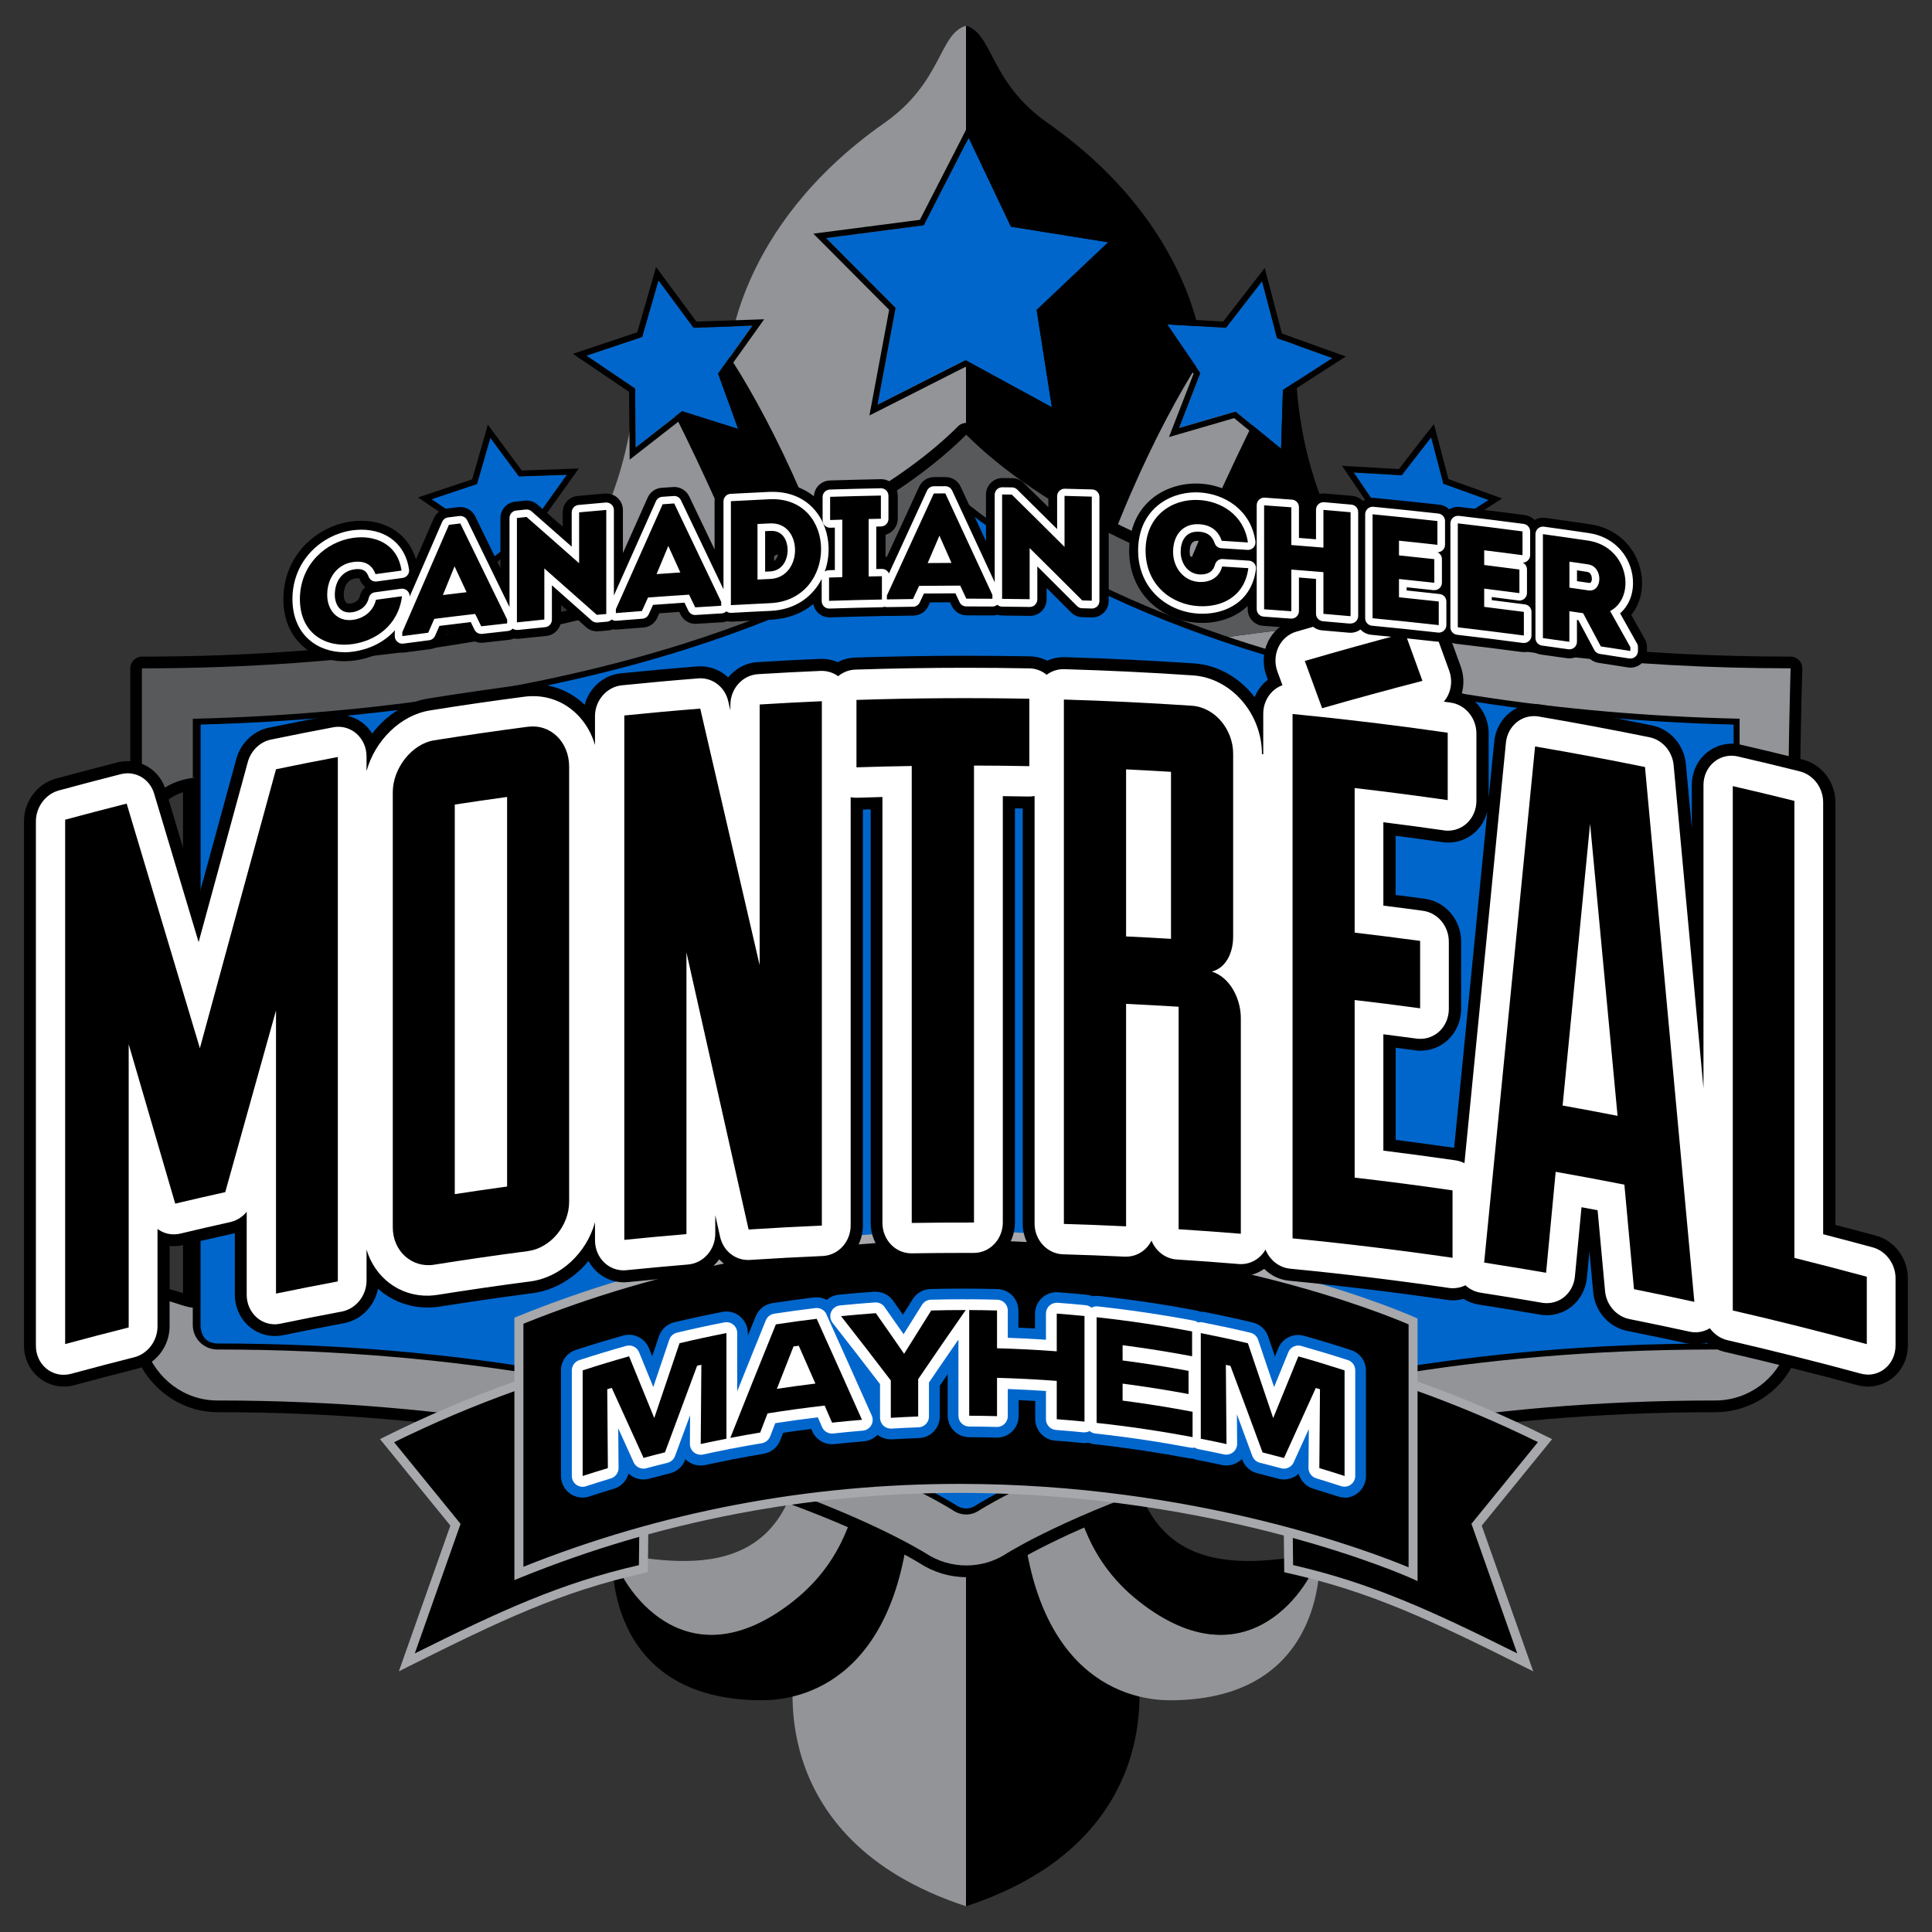 <?xml version="1.0" encoding="UTF-8"?>
<svg xmlns="http://www.w3.org/2000/svg" id="Layer_1" viewBox="0 0 360 360">
  <rect x="0" y="0" width="360" height="360" fill="#333333" stroke="none"/>
  <defs>
    <style>.cls-1{fill:#06c;}.cls-2{fill:#fff;}.cls-3{fill:#929497;}.cls-4{fill:#a6a8ab;}.cls-5{fill:#58595b;}</style>
  </defs>
  <g>
    <path class="cls-3" d="m180,4.8c-5.07,1.45-4.35,10.5-15.2,18.1-27.87,19.55-28.96,43.44-28.96,43.44l23.16,233.48-10.85,10.49s-6.88,32.22,31.85,44.89V4.8Z"></path>
    <path d="m118.47,63.44s13.03,0,17.38,2.9c11.22,17.01,47.42,85.43,24.61,169.77L118.47,63.44Z"></path>
    <path class="cls-3" d="m113.4,133.67s-14.12-13.76-3.62-32.22c10.5-18.46,8.69-38.01,8.69-38.01,0,0,61.54,107.88,36.93,168.69l-41.99-98.46Z"></path>
    <path d="m79.37,203.17s7.6,9.05,5.79,28.96c-23.52-1.45-49.95-16.3-50.67-55.03-.72-38.73,47.78-63.71,76.01-50.32,28.24,13.39,49.59,56.83,37.29,73.84,0,0-21-57.92-73.85-40.9-29.32,9.77,5.43,43.44,5.43,43.44Z"></path>
    <path class="cls-5" d="m152.13,213.67c0-27.51-13.03-61.18-52.85-73.12-39.82-11.95-59.01,32.94-47.42,50.32,11.58,17.38,31.49,24.25,51.04,11.21-18.1-3.25-39.09-10.5-30.4-30.04,8.68-19.54,43.8-3.62,43.8-3.62l35.84,45.25Z"></path>
    <g>
      <path d="m104.71,152.49c-37.65,0-18.83,30.77-18.83,30.77,0,0,41.63-22.08,58.64,45.25,3.33,13.18,4.92,23.66,5.19,31.98l8.2-6.65s10.13,28.6-10.13,44.52c-20.27,15.93-32.21-2.89-33.66-9.05,0,0-2.18,27.51,27.87,27.51,9.42,0,27.15-5.79,27.87-40.54.73-34.75-27.52-123.8-65.15-123.8Z"></path>
      <path class="cls-3" d="m147.79,298.37c20.27-15.92,10.13-44.52,10.13-44.52l-8.2,6.65c1.11,34.17-20.17,31.74-35.59,28.83,1.45,6.15,13.39,24.98,33.66,9.05Z"></path>
    </g>
    <path d="m180,4.8c5.07,1.45,4.34,10.5,15.2,18.1,27.87,19.55,28.96,43.44,28.96,43.44l-23.16,233.48,10.86,10.49s6.88,32.22-31.86,44.89V4.8Z"></path>
    <path class="cls-3" d="m241.54,63.44s-13.03,0-17.37,2.9c-11.22,17.01-47.42,85.43-24.62,169.77l41.99-172.66Z"></path>
    <path d="m246.61,133.67s14.11-13.76,3.62-32.22c-10.5-18.46-8.69-38.01-8.69-38.01,0,0-61.53,107.88-36.92,168.69l42-98.46Z"></path>
    <path class="cls-5" d="m280.63,203.17s-7.6,9.05-5.79,28.96c23.53-1.45,49.95-16.3,50.67-55.03.73-38.73-47.78-63.71-76.01-50.32-28.24,13.39-49.6,56.83-37.29,73.84,0,0,20.99-57.92,73.85-40.9,29.32,9.77-5.43,43.44-5.43,43.44Z"></path>
    <path d="m207.88,213.67c0-27.51,13.03-61.18,52.85-73.12,39.82-11.95,59,32.94,47.42,50.32-11.59,17.38-31.49,24.25-51.04,11.21,18.1-3.25,39.09-10.5,30.41-30.04-8.69-19.54-43.8-3.62-43.8-3.62l-35.83,45.25Z"></path>
    <g>
      <path class="cls-3" d="m255.29,152.49c37.65,0,18.83,30.77,18.83,30.77,0,0-41.63-22.08-58.64,45.25-3.33,13.18-4.92,23.66-5.19,31.98l-8.2-6.65s-10.14,28.6,10.13,44.52c20.27,15.93,32.22-2.89,33.67-9.05,0,0,2.17,27.51-27.88,27.51-9.41,0-27.15-5.79-27.87-40.54-.72-34.75,27.51-123.8,65.15-123.8Z"></path>
      <path d="m212.22,298.37c-20.27-15.92-10.13-44.52-10.13-44.52l8.2,6.65c-1.11,34.17,20.17,31.74,35.6,28.83-1.44,6.15-13.39,24.98-33.67,9.05Z"></path>
    </g>
    <path class="cls-5" d="m125.16,240.81c0-7.59,24.56-13.75,54.84-13.75s54.84,6.16,54.84,13.75v17.38c0,7.6-24.56,13.76-54.84,13.76s-54.84-6.16-54.84-13.76v-17.38Z"></path>
    <path d="m234.84,258.19c0,7.6-24.56,13.76-54.84,13.76s-54.84-6.16-54.84-13.76c0,0,6.86,7.09,54.84,7.09s54.84-7.09,54.84-7.09Z"></path>
    <path d="m125.16,240.81c0-7.59,24.56-13.75,54.84-13.75s54.84,6.16,54.84,13.75c0,0-6.86-7.09-54.84-7.09s-54.84,7.09-54.84,7.09Z"></path>
  </g>
  <g>
    <path d="m336.25,246.14c-.96-2.14-3.49-3.37-9.59-4.49v-89.6c1.47,2.93,3.18,6.9,4.83,11.59.06.2.13.38.21.54.38.75,1.15,1.19,1.94,1.19.29,0,.58-.06.86-.18,1.05-.45,1.58-1.64,1.21-2.72l-.03-.1c-.52-2.44-.31-21.19.15-37.78.02-.59-.21-1.16-.62-1.58-.41-.42-.98-.66-1.56-.66-28.47,0-55.13-2.88-79.21-8.55-31.99-7.53-58.54-20.05-72.84-34.36-.43-.43-.99-.64-1.54-.64s-1.12.21-1.54.64c-19.79,19.79-71.49,42.91-152.06,42.91-1.21,0-2.18.98-2.18,2.18v27.92c-1.46,5.41,0,11.06.07,11.3.26.97,1.13,1.62,2.11,1.62.09,0,.19,0,.29-.02,1.09-.14,1.9-1.07,1.9-2.16v-10.11c.89-2.78,2.7-4.58,5.45-5.47v93.36c-.08-.03-.16-.05-.24-.08-1.27-.42-2.71-.9-4.12-.9-1.89,0-3.02.86-3.64,1.58-1.54,1.8-1.88,4.88-1.11,9.98.02.14.05.27.1.4,2.38,6.69,8.58,11.19,15.45,11.19,44.79,0,78.03,7.69,98.04,14.14,21.21,6.84,32.28,13.7,32.71,13.96,2.62,1.72,5.66,2.64,8.79,2.64s6.16-.91,8.75-2.61c.46-.29,11.54-7.15,32.75-13.99,20-6.45,53.25-14.14,98.04-14.14,6.95,0,13.09-4.38,15.36-10.92,1.22-1.93,2.27-3.98,1.32-6.08Z"></path>
    <path class="cls-1" d="m37.37,208.95v38.06c0,2.21,1.8,4.02,4.02,4.02,46.38,0,80.95,8.01,101.79,14.73,22.2,7.15,34.18,14.45,35.48,15.26l.19.12c.63.42,1.33.63,2.07.63s1.44-.21,2.07-.63l.19-.12c1.29-.81,13.28-8.11,35.48-15.26,20.84-6.72,55.41-14.73,101.79-14.73,2.22,0,4.02-1.81,4.02-4.02v-112.42c-33.22-.81-64.53-5.6-91.09-13.99-1.65-.52-3.27-1.06-4.88-1.61-19.24-6.55-35.69-15.02-47.57-24.46-12.88,10.23-31.12,19.33-52.46,26.07-26.56,8.39-57.87,13.19-91.09,13.99v74.36Z"></path>
    <path class="cls-3" d="m253.93,115.93c-8.61.66-17.4,1.64-26.31,2.93,1.61.55,3.24,1.09,4.89,1.61,26.56,8.39,57.87,13.19,91.09,13.99v10.14c3.87.69,10.05,18.58,10.05,18.58-1.03-2,0-38.65,0-38.65-30.48,0-57.18-3.3-79.71-8.6Zm69.67,130.96c0,2.21-1.8,4.02-4.02,4.02-46.38,0-80.95,8.01-101.79,14.73-22.2,7.16-34.18,14.45-35.48,15.26l-.19.12c-.63.42-1.33.63-2.07.63s-1.44-.21-2.07-.63l-.19-.12c-1.3-.81-13.28-8.1-35.48-15.26-20.84-6.72-55.41-14.73-101.79-14.73-2.22,0-4.02-1.81-4.02-4.02v-3.27c-3.34.62-11.6-7-9.37,7.61,1.99,5.59,7.13,9.73,13.39,9.73,45.07,0,78.55,7.74,98.71,14.24,21.34,6.88,32.65,13.85,33.24,14.22,2.32,1.52,4.95,2.28,7.59,2.28s5.27-.75,7.59-2.28c.59-.37,11.9-7.34,33.24-14.22,20.15-6.5,53.63-14.24,98.71-14.24,6.24,0,11.53-4.06,13.37-9.68,2.74-4.26,2.74-6.04-9.35-7.93v3.54Z"></path>
    <path class="cls-5" d="m36.49,144.88v-10.41c33.22-.81,64.53-5.6,91.09-13.99,21.34-6.74,39.58-15.84,52.46-26.07,11.89,9.44,28.34,17.91,47.57,24.46,8.91-1.29,17.7-2.26,26.31-2.93-35.49-8.36-60.63-21.69-73.88-34.94-21.67,21.67-75.1,43.54-153.6,43.54v38.65s-4.46-16.74,10.05-18.31Z"></path>
    <path d="m180.04,282.2c-.85,0-1.65-.24-2.38-.72l-.19-.12c-1.28-.8-13.24-8.07-35.35-15.2-20.8-6.7-55.31-14.7-101.62-14.7-2.53,0-4.58-2.05-4.58-4.58v-3.27h1.12v3.27c0,1.91,1.55,3.46,3.46,3.46,46.45,0,81.09,8.02,101.96,14.75,22.24,7.17,34.3,14.5,35.6,15.32l.2.13c1.09.72,2.45.71,3.53,0l.2-.13c1.31-.81,13.35-8.14,35.61-15.32,20.87-6.73,55.51-14.75,101.96-14.75,1.91,0,3.46-1.55,3.46-3.46v-3.54h1.12v3.54c0,2.52-2.05,4.58-4.58,4.58-46.31,0-80.82,7.99-101.62,14.7-22.13,7.14-34.06,14.4-35.35,15.2l-.19.12c-.72.47-1.52.72-2.37.72ZM37.05,144.88h-1.12v-10.96h.54c33.11-.82,64.56-5.65,90.94-13.98,21.27-6.72,39.35-15.7,52.28-25.98l.35-.28.35.28c11.86,9.42,28.26,17.85,47.41,24.37,1.84.63,3.39,1.14,4.87,1.61,26.38,8.33,57.82,13.17,90.94,13.97h.54v10.7h-1.12v-9.59c-33.01-.84-64.37-5.69-90.7-14.01-1.49-.47-3.05-.98-4.9-1.61-19.08-6.5-35.46-14.89-47.39-24.28-13.02,10.24-31.09,19.19-52.29,25.89-26.33,8.32-57.69,13.16-90.7,14.01v9.87Z"></path>
  </g>
  <g>
    <g>
      <g>
        <path d="m119.88,292.3c-15.8,3.55-27.4,9.13-44.08,17.46l9.07-25.65-12.75-15.66c16.4-8.19,32.65-13.7,48.21-17.25l-.45,41.1Z"></path>
        <path class="cls-4" d="m74.32,311.43l9.6-27.16-13.11-16.11.94-.47c15.34-7.66,31.62-13.48,48.4-17.32l1.04-.24-.47,42.83-.65.14c-15.67,3.52-26.88,8.9-43.88,17.39l-1.85.93Zm-.89-42.7l12.39,15.22-8.53,24.14c15.94-7.93,27.11-13.09,41.76-16.45l.43-39.38c-15.94,3.72-31.42,9.26-46.05,16.48Z"></path>
      </g>
      <g>
        <path d="m240.12,292.3c15.79,3.55,27.4,9.13,44.07,17.46l-9.07-25.65,12.75-15.66c-16.4-8.19-32.65-13.7-48.21-17.25l.45,41.1Z"></path>
        <path class="cls-4" d="m285.68,311.43l-1.85-.93c-17-8.49-28.22-13.87-43.88-17.39l-.65-.14-.47-42.83,1.04.24c16.78,3.83,33.06,9.66,48.4,17.32l.94.47-13.11,16.11,9.6,27.16Zm-44.73-19.8c14.66,3.37,25.83,8.52,41.76,16.45l-8.53-24.14,12.39-15.22c-14.63-7.21-30.11-12.75-46.05-16.48l.43,39.38Z"></path>
      </g>
      <g>
        <path d="m263.31,293.32s-78.59-35.87-166.62-.13v-47.09c88.03-35.73,166.62.14,166.62.14v47.09Z"></path>
        <path class="cls-4" d="m264.15,294.62l-1.19-.54c-.35-.16-35.43-15.9-84.13-15.9-28.49,0-56.02,5.31-81.83,15.78l-1.15.47v-48.9l.52-.21c26-10.56,53.75-15.91,82.45-15.91,49.09,0,84.48,15.9,84.83,16.06l.49.22v48.92Zm-85.32-18.12c44.06,0,77.09,12.81,83.64,15.55v-45.27c-4.41-1.9-38.06-15.69-83.64-15.69-28.3,0-55.65,5.24-81.3,15.57v45.28c25.67-10.25,53.02-15.44,81.3-15.44Z"></path>
      </g>
    </g>
    <g>
      <path class="cls-1" d="m250.54,279.04c-.42,0-.84-.07-1.24-.2-1.52-.49-3.07-.98-4.61-1.45-1.34-.4-2.35-1.48-2.71-2.78-.73.67-1.7,1.07-2.73,1.07-.35,0-.7-.04-1.04-.14-1.31-.35-2.62-.69-3.93-1.02-1.29-.32-2.34-1.26-2.8-2.51-.02-.05-.04-.11-.06-.16-.11.11-.23.22-.35.32-.72.58-1.62.9-2.53.9-.29,0-.58-.03-.86-.09-1.57-.34-3.16-.67-4.7-.97-.25-.05-.49-.12-.73-.22h-.02c-.25,0-.5-.02-.75-.07-5.8-1.09-11.71-1.97-17.57-2.61-.38-.04-.75-.14-1.09-.28-.24.05-.49.07-.73.07-.13,0-.26,0-.4-.02-1.67-.17-3.38-.32-5.08-.44-2.08-.16-3.71-1.92-3.71-4.01v-3.38c-1.03-.06-2.06-.11-3.09-.16v2.97c0,1.08-.44,2.13-1.22,2.88-.76.73-1.75,1.14-2.8,1.14-.02,0-.09,0-.11,0-1.68-.04-3.39-.07-5.09-.08-2.21,0-4-1.81-4-4.02v-7.73c-.51.74-1,1.46-1.47,2.16v5.73c0,2.17-1.7,3.94-3.87,4.02-1.67.06-3.36.14-5.01.24-.09,0-.16,0-.24,0-.91,0-1.77-.3-2.48-.85-.67.7-1.58,1.14-2.57,1.22-1.81.15-3.66.33-5.48.52-.15.02-.29.02-.43.02-1.6,0-3.05-.95-3.69-2.42l-.19-.43c-1.74.22-3.49.46-5.23.72l-.54,1.39c-.51,1.32-1.69,2.28-3.09,2.52-1.8.3-3.64.63-5.47.99-.12.02-.23.04-.35.05-.11.03-.23.06-.35.09-1.55.3-3.13.63-4.71.97-.28.06-.57.09-.86.09-.92,0-1.82-.32-2.53-.9-.11-.09-.22-.18-.32-.28-.01.03-.03.07-.04.11-.46,1.25-1.51,2.19-2.8,2.51-1.31.33-2.62.67-3.93,1.02-.34.09-.69.14-1.04.14-1.05,0-2.03-.41-2.77-1.11-.35,1.33-1.37,2.43-2.73,2.83-1.57.48-3.13.96-4.61,1.45-.4.13-.82.2-1.24.2-.86,0-1.67-.27-2.36-.77-1.04-.75-1.66-1.97-1.66-3.25v-19.68c0-1.75,1.12-3.28,2.78-3.82,2.91-.95,5.87-1.84,8.8-2.67.36-.1.72-.15,1.09-.15,1.64,0,3.1.98,3.72,2.5.2.5.41,1,.61,1.5.42-1.24.84-2.47,1.26-3.71.45-1.32,1.52-2.3,2.88-2.62,2.94-.7,5.93-1.34,8.9-1.92.25-.05.51-.08.77-.08.93,0,1.84.32,2.55.92.93.77,1.46,1.9,1.46,3.1v.49c.49-1.2.97-2.41,1.46-3.61.53-1.3,1.72-2.25,3.11-2.46,2.55-.39,5.15-.75,7.74-1.06.16-.02.32-.03.48-.03.68,0,1.33.17,1.91.48.62-.54,1.39-.88,2.24-.96,2.2-.22,4.42-.41,6.58-.56.1,0,.19,0,.29,0,1.31,0,2.54.64,3.29,1.71.6.86,1.2,1.71,1.8,2.58.61-.97,1.22-1.95,1.83-2.91.72-1.14,1.95-1.84,3.3-1.88,2.04-.05,4.1-.08,6.13-.08h.41c.11,0,.22,0,.34.02.09,0,.2-.01.31-.01,1.76,0,3.53.03,5.29.08,2.19.06,3.91,1.82,3.91,4.02v3.16c1.03.05,2.06.1,3.09.16v-2.74c0-1.11.47-2.19,1.29-2.95.75-.69,1.72-1.07,2.73-1.07.1,0,.2,0,.3.01,1.74.13,3.51.29,5.26.46.39.04.77.13,1.13.28.24-.05.49-.07.73-.07.14,0,.28,0,.43.02,6.05.66,12.14,1.56,18.11,2.69.27.05.54.13.8.24h.07c.26,0,.52.03.77.07,2.97.58,5.98,1.23,8.95,1.94,1.35.32,2.43,1.3,2.88,2.62.42,1.24.84,2.48,1.26,3.71l.61-1.5c.62-1.52,2.08-2.5,3.72-2.5.37,0,.74.05,1.09.15,2.94.83,5.89,1.72,8.76,2.66,1.66.54,2.78,2.08,2.78,3.82v19.68c0,1.28-.62,2.5-1.66,3.25-.69.5-1.51.77-2.36.77Z"></path>
      <path class="cls-2" d="m154.01,244.91c-.33-.72-1.05-1.18-1.83-1.18-.08,0-.16,0-.24.01-2.56.31-5.14.66-7.68,1.05-.7.11-1.29.57-1.56,1.23-1.79,4.4-3.57,8.83-5.33,13.23v-10.87c0-.6-.27-1.17-.73-1.55-.36-.3-.82-.46-1.28-.46-.13,0-.26.01-.39.04-2.93.57-5.9,1.21-8.82,1.91-.67.16-1.22.65-1.44,1.31-1,2.93-1.99,5.87-2.98,8.82-.88-2.17-1.77-4.34-2.65-6.49-.32-.77-1.06-1.25-1.86-1.25-.18,0-.36.03-.55.08-2.92.82-5.85,1.71-8.73,2.65-.83.27-1.39,1.04-1.39,1.91v19.68c0,.64.31,1.25.83,1.63.35.25.76.38,1.18.38.21,0,.42-.03.62-.1,1.51-.49,3.08-.98,4.65-1.46.85-.26,1.44-1.05,1.43-1.94l-.06-7.39c.96,2.11,1.91,4.22,2.87,6.33.33.73,1.06,1.18,1.83,1.18.17,0,.35-.02.52-.07,1.32-.35,2.64-.7,3.96-1.02.65-.16,1.17-.63,1.4-1.26.93-2.53,1.87-5.06,2.81-7.6l-.04,5.33c0,.61.27,1.19.74,1.58.36.29.81.45,1.27.45.14,0,.29-.01.43-.04,1.59-.35,3.19-.68,4.74-.98.12-.02.24-.06.35-.1.12,0,.24-.01.36-.04,1.83-.35,3.68-.69,5.52-.99.7-.12,1.29-.6,1.54-1.26l.96-2.47c2.63-.41,5.28-.78,7.93-1.09l.79,1.81c.32.74,1.05,1.21,1.84,1.21.07,0,.14,0,.22-.01,1.82-.2,3.68-.37,5.53-.53.65-.05,1.23-.42,1.56-.98.33-.56.37-1.25.11-1.84-2.77-6.22-5.61-12.55-8.44-18.83Zm97.14,8.52c-2.86-.93-5.78-1.81-8.68-2.63-.18-.05-.36-.08-.55-.08-.8,0-1.55.48-1.86,1.25-.88,2.16-1.76,4.32-2.65,6.49-.99-2.94-1.99-5.88-2.98-8.82-.22-.66-.77-1.15-1.44-1.31-2.94-.7-5.93-1.34-8.87-1.92-.13-.03-.26-.04-.39-.04-.16,0-.31.03-.46.06-.23-.16-.49-.28-.78-.34-5.92-1.12-11.95-2.01-17.94-2.66-.07,0-.15-.01-.22-.01-.34,0-.66.09-.96.25-.3-.26-.68-.43-1.1-.47-1.72-.17-3.48-.32-5.21-.45-.05,0-.1,0-.15,0-.51,0-.99.19-1.37.54-.41.38-.64.91-.64,1.47v4.88c-2.36-.16-4.74-.28-7.11-.36v-5.09c0-1.09-.87-1.98-1.96-2.01-1.75-.05-3.51-.07-5.23-.08h0c-.11,0-.21.02-.31.03-.11-.02-.22-.03-.34-.03h-.41c-2.01,0-4.05.03-6.08.08-.67.02-1.29.37-1.65.94-1.15,1.82-2.29,3.65-3.44,5.49-1.18-1.7-2.36-3.39-3.54-5.06-.38-.54-.99-.86-1.64-.86-.05,0-.1,0-.14,0-2.15.15-4.35.34-6.53.56-.73.07-1.36.54-1.65,1.21-.29.67-.18,1.45.27,2.03,2.95,3.76,5.92,7.6,8.84,11.42v6.28c0,.55.23,1.08.63,1.46.37.35.87.55,1.38.55.04,0,.08,0,.12,0,1.66-.1,3.36-.18,5.05-.24,1.08-.04,1.94-.93,1.94-2.01v-6.34c1.81-2.67,3.65-5.34,5.49-8v14.19c0,1.11.89,2,2,2.01,1.7,0,3.43.04,5.14.08h.05c.52,0,1.03-.2,1.4-.57.39-.38.61-.9.61-1.44v-5.06c2.36.09,4.74.21,7.11.37v5.26c0,1.05.81,1.92,1.86,2,1.72.13,3.44.28,5.12.45.07,0,.13,0,.2,0,.34,0,.66-.09.96-.25.3.25.67.43,1.08.47,5.92.64,11.88,1.53,17.72,2.63.13.02.25.03.37.03.14,0,.28-.02.41-.05.21.15.46.25.72.3,1.55.3,3.15.63,4.74.98.14.03.29.04.43.04.46,0,.9-.16,1.27-.45.47-.39.75-.97.74-1.58l-.04-5.48c.96,2.58,1.91,5.17,2.87,7.76.23.62.75,1.09,1.4,1.26,1.32.33,2.64.67,3.96,1.03.18.04.35.07.52.07.77,0,1.5-.45,1.83-1.18.94-2.07,1.88-4.14,2.82-6.2l-.06,7.24c0,.89.58,1.68,1.43,1.94,1.55.47,3.11.96,4.65,1.46.2.07.41.1.62.1.42,0,.83-.13,1.18-.38.52-.38.83-.98.83-1.63v-19.68c0-.87-.56-1.64-1.39-1.91Z"></path>
      <path d="m108.57,255.35c2.87-.93,5.76-1.81,8.65-2.62,1.56,3.82,3.12,7.65,4.69,11.5,1.57-4.66,3.14-9.31,4.71-13.94,2.91-.69,5.82-1.32,8.74-1.89v19.68c-1.6.31-3.19.64-4.79.99.04-4.92.08-9.84.12-14.76-.26.06-.53.11-.79.17-2,5.35-3.99,10.73-5.99,16.14-1.33.33-2.67.68-3.99,1.04-1.98-4.38-3.96-8.73-5.93-13.05-.28.09-.56.17-.84.25.04,4.9.08,9.8.12,14.7-1.57.47-3.13.96-4.7,1.47v-19.68Z"></path>
      <path d="m155.04,265.09c-.46-1.06-.92-2.12-1.38-3.18-3.55.4-7.1.89-10.64,1.46-.46,1.18-.92,2.37-1.37,3.56-1.86.31-3.72.64-5.57,1,2.82-7.1,5.65-14.15,8.49-21.15,2.53-.39,5.07-.74,7.61-1.04,2.81,6.22,5.62,12.5,8.44,18.82-1.86.15-3.72.33-5.58.53Zm-3.1-7.28c-1.03-2.36-2.07-4.71-3.1-7.05-.33.04-.65.09-.98.13-1.03,2.63-2.06,5.26-3.1,7.9,2.39-.36,4.78-.69,7.17-.98Z"></path>
      <path d="m156.73,245.24c2.16-.21,4.31-.4,6.47-.55,1.76,2.5,3.51,5.02,5.27,7.57,1.68-2.71,3.37-5.4,5.05-8.07,2.14-.06,4.29-.08,6.43-.08-2.95,4.23-5.91,8.52-8.86,12.87v6.96c-1.7.06-3.4.15-5.1.25v-6.96c-3.09-4.05-6.18-8.05-9.27-11.98Z"></path>
      <path d="m180.6,244.11c1.73,0,3.46.04,5.18.08v7.04c3.71.1,7.42.29,11.13.57,0-2.35,0-4.69,0-7.03,1.72.13,3.45.28,5.17.45v19.68c-1.72-.17-3.45-.32-5.17-.45,0-2.38,0-4.76,0-7.14-3.71-.28-7.42-.47-11.13-.57v7.14c-1.73-.05-3.45-.07-5.18-.08v-19.68Z"></path>
      <path d="m204.34,245.45c5.95.64,11.89,1.53,17.79,2.64v4.63c-4.3-.81-8.62-1.5-12.95-2.06v2.84c4.11.54,8.21,1.18,12.29,1.94v4.32c-4.08-.76-8.18-1.4-12.29-1.94v3.16c4.36.57,8.71,1.26,13.04,2.08v4.73c-5.93-1.12-11.9-2.01-17.88-2.65v-19.68Z"></path>
      <path d="m223.74,248.4c2.94.58,5.87,1.21,8.79,1.9,1.57,4.63,3.14,9.28,4.71,13.94,1.57-3.85,3.13-7.68,4.69-11.5,2.88.81,5.75,1.69,8.61,2.61v19.68c-1.56-.51-3.13-1-4.7-1.47.04-4.9.08-9.8.12-14.7-.26-.08-.52-.16-.78-.23-1.97,4.32-3.95,8.67-5.93,13.05-1.33-.36-2.66-.7-3.99-1.04-1.99-5.41-3.98-10.79-5.99-16.14-.28-.06-.57-.12-.85-.18.04,4.92.08,9.84.12,14.76-1.59-.35-3.19-.68-4.79-.99v-19.68Z"></path>
    </g>
  </g>
  <g>
    <path d="m347.76,258.36c-.55-.03-1.09-.11-1.62-.25-8.2-2.22-16.52-4.31-24.73-6.2-1.25-.29-2.4-.88-3.37-1.73-.68.21-1.4.31-2.12.31h-.28c-.44-.02-.88-.08-1.31-.17-3.57-.78-7.31-1.56-11.14-2.33-3.4-.68-6-3.64-6.32-7.19l-.7-7.62-.47,4.92c-.21,2.12-1.25,4.08-2.87,5.37-1.3,1.03-2.93,1.6-4.59,1.6h-.22c-.36-.01-.72-.05-1.06-.11-3.84-.66-7.68-1.29-11.41-1.87-1.01-.16-1.97-.52-2.84-1.06-.63.17-1.28.26-1.93.26h-.19c-.28,0-.57-.03-.86-.07-9.81-1.43-19.74-2.63-29.53-3.58-1.78-.17-3.4-.97-4.64-2.21-1.25.89-2.75,1.38-4.3,1.38-.29,0-.45,0-.62-.02-3.83-.32-7.69-.6-11.45-.83-1.79-.11-3.47-.88-4.75-2.11-1.31,1.02-2.9,1.57-4.58,1.57h-.32c-3.81-.19-7.67-.33-11.51-.45-4.11-.12-7.46-3.68-7.46-7.93v-77.39c-.48,0-.96-.02-1.45-.02v77.18c0,2.06-.8,4.09-2.2,5.56-1.45,1.51-3.38,2.34-5.43,2.34h-1.46c-3.38,0-6.76.03-10.04.08-2.16,0-4.07-.82-5.51-2.3-1.42-1.47-2.24-3.5-2.24-5.59v-77.09c-.48.01-.97.03-1.45.04v77.48c0,4.27-3.24,7.76-7.37,7.94-4.46.19-9,.43-13.5.73-.15,0-.29.01-.42.01-2.15,0-4.09-.88-5.48-2.35-1.29,1.78-3.28,2.99-5.56,3.18-3.82.32-7.67.68-11.46,1.06-.23.02-.42.03-.62.04-.02,0-.12,0-.13,0-1.91,0-3.72-.73-5.12-2.05-.59-.56-1.09-1.21-1.47-1.93-2.66,3.25-6.39,5.48-10.47,6.01-5.79.76-11.6,1.6-17.28,2.5-.61.1-1.24.16-1.86.17h-.4c-3.49,0-6.73-1.29-9.22-3.5-.62,3.19-3.12,5.82-6.29,6.41-3.76.71-7.59,1.46-11.4,2.25-.39.08-.82.14-1.25.15h-.26c-1.75,0-3.45-.62-4.78-1.76-1.71-1.46-2.69-3.63-2.69-5.95v-11.46c-.13.03-.26.07-.39.1-3.15.7-6.25,1.41-9.22,2.12-.48.11-.96.18-1.44.2h-.3c-.27,0-.55,0-.81-.04v14.97c0,3.71-2.54,7.03-6.04,7.91-3.87.98-7.82,2.01-11.72,3.07-.53.14-1.07.23-1.62.25-.12,0-.23,0-.34,0-1.66,0-3.28-.57-4.56-1.6-1.81-1.45-2.85-3.66-2.85-6.06v-97.71c0-3.65,2.49-6.97,5.92-7.9,3.83-1.04,7.73-2.06,11.57-3.04.5-.13,1.01-.2,1.52-.22.11,0,.21,0,.32,0,3.27,0,6.11,2.16,7.08,5.37,2.02,6.72,4.04,13.46,6.05,20.2,2.4-8.81,4.78-17.51,7.12-26.03.8-2.91,3.16-5.18,6.02-5.77,3.83-.79,7.75-1.57,11.63-2.3.38-.07.77-.11,1.15-.12h.23c1.77,0,3.49.64,4.84,1.82.56.49,1.04,1.06,1.43,1.68,2.64-3.46,6.39-5.88,10.48-6.53,5.81-.93,11.74-1.79,17.63-2.56.52-.07,1.05-.11,1.57-.12h.32c3.62,0,6.98,1.36,9.59,3.85.84-3.11,3.49-5.53,6.7-5.85,4.75-.48,9.56-.92,14.3-1.3.16-.01.33-.02.5-.02,2.03,0,3.87.78,5.24,2.08,1.32-1.63,3.26-2.71,5.45-2.85,3.88-.24,7.82-.45,11.71-.61.08,0,.18,0,.28,0,1.05,0,2.06.21,2.99.61,1-.52,2.09-.81,3.24-.85,6.84-.22,13.78-.34,20.63-.34,3.96,0,7.94.04,11.91.11,1.14.02,2.23.3,3.23.81.95-.43,1.99-.66,3.06-.66.01,0,.13,0,.14,0,8.05.23,16.15.63,24.15,1.16,4.51.3,8.57,2.72,11.31,6.29.41-1.01,1.03-1.93,1.82-2.69.21-.2.42-.38.65-.55l-.28-.76c-.75-2.04-.65-4.33.27-6.27.94-1.99,2.66-3.47,4.71-4.07,6.23-1.83,12.57-3.59,18.86-5.25.62-.16,1.25-.24,1.88-.24.02,0,.15,0,.17,0,3.14.07,5.99,2.17,7.1,5.23l3.23,8.91c.58,1.61.64,3.35.2,4.96,2.94,1.17,5,4.14,5,7.51v12l1.04-10.53c.21-2.11,1.25-4.06,2.86-5.35,1.3-1.04,2.93-1.61,4.6-1.61h.21c.34.01.69.05,1.03.1,6.87,1.17,13.84,2.48,20.71,3.88,3.38.69,5.97,3.65,6.3,7.2l1.1,11.95v-8.04c0-2.35,1-4.54,2.75-6,1.31-1.1,2.98-1.71,4.7-1.71h.28c.46.02.93.09,1.38.19,3.84.89,7.75,1.82,11.6,2.79,3.51.87,6.05,4.21,6.05,7.92v78.77c2.52.65,5.06,1.33,7.58,2.01,3.43.93,5.92,4.25,5.92,7.9v12.56c0,2.4-1.04,4.61-2.85,6.06-1.29,1.03-2.91,1.6-4.56,1.6-.11,0-.22,0-.33,0Zm-87.7-45.96c3.62.46,7.28.96,10.9,1.48l6.18-62.64c-.38,1.47-1.17,2.81-2.29,3.83-1.37,1.25-3.14,1.93-4.98,1.93h-.18c-.29,0-.58-.03-.87-.07-2.94-.42-5.88-.82-8.77-1.2v11.03c1.81.23,3.62.47,5.44.71,3.86.52,6.77,3.95,6.77,7.97v12.56c0,2.23-.92,4.35-2.52,5.82-1.37,1.26-3.15,1.96-5.01,1.96-.02,0-.15,0-.17,0-.26,0-.53-.03-.8-.06-1.23-.17-2.47-.33-3.7-.49v17.17Z"></path>
    <path class="cls-2" d="m347.86,256.13c-.38-.02-.77-.08-1.14-.18-8.22-2.23-16.57-4.32-24.81-6.22-1.35-.31-2.51-1.13-3.31-2.24-.86.53-1.85.8-2.88.76-.31-.01-.62-.05-.92-.12-3.65-.8-7.41-1.58-11.18-2.34-2.43-.49-4.3-2.63-4.54-5.21-.46-5.02-.92-10.05-1.39-15.07-1-.19-2-.38-3-.56-.41,4.31-.82,8.62-1.23,12.93-.15,1.52-.89,2.92-2.04,3.83-.95.75-2.14,1.15-3.35,1.11-.25,0-.5-.03-.74-.07-3.85-.67-7.71-1.3-11.46-1.88-1.07-.17-2.04-.66-2.82-1.37-.75.37-1.58.56-2.43.54-.2,0-.41-.02-.62-.05-9.81-1.43-19.77-2.64-29.61-3.59-2.07-.2-3.81-1.63-4.58-3.56-.26.45-.58.87-.95,1.23-1,.97-2.32,1.5-3.7,1.48-.12,0-.24,0-.36-.02-3.85-.32-7.72-.6-11.5-.84-2.15-.13-3.95-1.56-4.73-3.53-.27.53-.61,1.02-1.03,1.44-1.01,1.02-2.35,1.57-3.75,1.56-.06,0-.13,0-.19,0-3.82-.18-7.69-.33-11.53-.44-2.91-.09-5.29-2.64-5.29-5.7v-79.7c-.33.07-.68.1-1.03.1-.01,0-.07,0-.08,0-1.58-.03-3.19-.05-4.81-.07v79.45c0,1.5-.58,2.96-1.59,4.01-1.02,1.07-2.38,1.66-3.83,1.65h-1.45c-3.4,0-6.79.03-10.08.08h-.07c-1.43,0-2.78-.57-3.8-1.62-1.02-1.05-1.61-2.53-1.61-4.03v-79.38c-1.58.04-3.16.09-4.75.14-.05,0-.09,0-.14,0-.35,0-.7-.03-1.03-.1v79.78c0,3.07-2.3,5.58-5.23,5.71-4.49.19-9.05.44-13.55.73-.1,0-.19.01-.28.01-2.53.03-4.69-1.75-5.27-4.32-.3-1.34-.6-2.68-.9-4.03v3.46c0,2.98-2.22,5.49-5.06,5.73-3.81.32-7.68.68-11.5,1.06-.15.01-.29.02-.44.03-1.36.02-2.67-.49-3.67-1.44-1.11-1.05-1.74-2.56-1.74-4.14v-3.38c-1.56,5.67-6.36,10.27-12.02,11.02-5.77.75-11.6,1.6-17.34,2.51-.52.08-1.05.13-1.57.15h0c-5.53.15-10.09-3.41-11.64-8.59v5.79c0,2.79-1.98,5.26-4.61,5.76-3.74.7-7.59,1.46-11.44,2.26-.28.06-.58.09-.87.11-1.28.04-2.53-.39-3.5-1.23-1.21-1.04-1.91-2.59-1.91-4.25v-15.48c-.79.97-1.88,1.66-3.11,1.93-3.16.7-6.27,1.42-9.25,2.13-.33.08-.67.12-1,.14-1.22.05-2.35-.32-3.26-1.01v18.17c0,2.7-1.83,5.11-4.35,5.75-3.88.98-7.84,2.01-11.76,3.08-.37.1-.75.16-1.14.18-1.23.06-2.44-.34-3.4-1.1-1.28-1.02-2.01-2.6-2.01-4.32v-97.71c0-2.66,1.8-5.07,4.27-5.75,3.8-1.03,7.68-2.05,11.53-3.03.35-.09.71-.14,1.07-.16,2.38-.1,4.45,1.42,5.16,3.77,2.76,9.21,5.53,18.44,8.29,27.68,3.1-11.39,6.17-22.63,9.17-33.57.58-2.11,2.27-3.75,4.32-4.17,3.86-.8,7.76-1.57,11.59-2.29.26-.05.53-.08.8-.09,1.3-.04,2.55.41,3.53,1.27,1.19,1.04,1.88,2.59,1.88,4.24v2.74c1.59-5.7,6.3-10.42,11.86-11.31,5.82-.93,11.73-1.79,17.57-2.55.44-.06.89-.09,1.33-.1,3.42-.08,6.58,1.29,8.9,3.84,1.36,1.49,2.35,3.3,2.91,5.28v-5.39c0-2.94,2.19-5.46,4.98-5.75,4.72-.48,9.51-.92,14.25-1.29.11,0,.23-.01.34-.02,2.5-.03,4.67,1.72,5.26,4.27.13.57.27,1.15.4,1.72v-1.03c0-3.03,2.26-5.55,5.15-5.73,3.86-.24,7.79-.44,11.67-.61.06,0,.12,0,.18,0,1.12,0,2.18.34,3.08.99.89-.74,2-1.19,3.22-1.23,6.81-.22,13.73-.34,20.56-.34,3.94,0,7.93.04,11.87.11,1.21.02,2.32.47,3.21,1.19.91-.68,2-1.05,3.14-1.04.05,0,.09,0,.14,0,7.94.23,16.01.62,23.98,1.16,7.08.48,12.85,7.08,12.85,14.68h.24v-7.56c0-1.57.63-3.08,1.73-4.14.54-.52,1.17-.91,1.85-1.15-.31-.85-.62-1.7-.94-2.55-.54-1.48-.47-3.14.19-4.55.67-1.41,1.88-2.46,3.32-2.88,6.2-1.82,12.53-3.58,18.8-5.23.46-.12.94-.18,1.42-.17,2.23.05,4.26,1.56,5.05,3.76,1.08,2.97,2.15,5.94,3.23,8.91.55,1.51.46,3.19-.23,4.6-.21.43-.47.82-.78,1.17.43.06.85.12,1.28.18,2.74.39,4.8,2.87,4.8,5.76v12.56c0,1.61-.66,3.14-1.81,4.19-.99.9-2.27,1.38-3.6,1.35-.2,0-.41-.02-.61-.05-3.76-.54-7.55-1.05-11.32-1.52v15.54c2.44.3,4.91.62,7.37.96,2.76.37,4.83,2.85,4.83,5.76v12.56c0,1.6-.66,3.13-1.79,4.17-.99.91-2.28,1.4-3.62,1.37-.19,0-.38-.02-.57-.04-2.06-.28-4.14-.55-6.22-.81v21.68c4.48.56,8.99,1.17,13.45,1.81.59.09,1.15.27,1.66.53,2.58-26.12,5.15-52.24,7.73-78.36.15-1.51.89-2.91,2.03-3.82.95-.76,2.14-1.16,3.35-1.12.24,0,.48.03.72.07,6.86,1.17,13.8,2.47,20.63,3.86,2.43.49,4.28,2.64,4.52,5.21,1.85,20.07,3.71,40.14,5.56,60.22v-56.52c0-1.69.71-3.25,1.95-4.28.97-.81,2.2-1.23,3.46-1.18.32.01.65.06.97.13,3.86.89,7.75,1.82,11.56,2.78,2.53.63,4.36,3.05,4.36,5.75v80.5c3.06.79,6.16,1.61,9.22,2.44,2.47.67,4.27,3.09,4.27,5.74v12.56c0,1.72-.73,3.3-2.01,4.32-.96.77-2.17,1.16-3.4,1.1Z"></path>
    <path d="m141.55,179.84c-3.69-15.96-7.38-31.9-11.07-47.8-4.72.37-9.44.8-14.15,1.28v97.71c3.86-.39,7.72-.75,11.58-1.07v-52.49c3.86,17.17,7.72,34.38,11.58,51.63,4.55-.29,9.1-.54,13.65-.73v-97.71c-3.86.17-7.73.37-11.59.61v48.57Zm-43.21-44.42c-5.82.76-11.64,1.61-17.46,2.53-4.1.65-7.69,5.18-7.69,9.65v81.1c0,4.46,3.59,7.61,7.69,6.96,5.81-.93,11.63-1.77,17.46-2.53,4.24-.56,7.71-4.73,7.71-9.19v-81.1c0-4.47-3.34-7.99-7.71-7.41Zm-3.85,85.67c-3.25.45-6.5.92-9.75,1.42v-72.59c3.25-.5,6.5-.97,9.75-1.42v72.59Zm170.56-94.22c-1.08-2.97-2.15-5.94-3.23-8.9-6.23,1.64-12.46,3.37-18.69,5.19,1.08,2.93,2.15,5.87,3.23,8.81,6.23-1.79,12.46-3.49,18.69-5.1ZM37.24,195.3c-4.55-15.24-9.1-30.42-13.64-45.56-3.82.97-7.64,1.97-11.46,3v97.71c3.94-1.07,7.89-2.1,11.84-3.1v-52.77c2.89,9.88,5.78,19.78,8.67,29.7,3.1-.74,6.21-1.45,9.32-2.14,3.15-11.31,6.3-22.6,9.46-33.86v52.76c3.84-.79,7.68-1.55,11.52-2.27v-97.71c-3.84.72-7.68,1.48-11.52,2.28-4.73,17.26-9.46,34.58-14.18,51.96Zm297.12,39.08v-85.15c-3.83-.95-7.65-1.87-11.48-2.75,0,32.57,0,65.14,0,97.71,8.34,1.92,16.66,4.01,24.97,6.27v-12.56c-4.49-1.22-8.99-2.39-13.49-3.51Zm-48.32-95.29c-3.16,32.03-6.32,64.09-9.49,96.17,3.85.6,7.69,1.23,11.54,1.9.6-6.27,1.2-12.54,1.79-18.81,4.27.75,8.54,1.55,12.8,2.39.6,6.49,1.2,12.99,1.79,19.48,3.75.75,7.5,1.54,11.25,2.36-3.07-33.24-6.13-66.46-9.2-99.66-6.82-1.39-13.65-2.67-20.49-3.83Zm5.13,66.92c1.71-17.51,3.42-35.02,5.12-52.53,1.71,18.14,3.41,36.29,5.12,54.44-3.41-.67-6.83-1.31-10.24-1.92Zm-38.75-19.67c4.07.47,8.14.98,12.2,1.54v-12.56c-4.07-.55-8.13-1.06-12.2-1.54v-26.94c5.78.67,11.56,1.42,17.34,2.25v-12.56c-9.63-1.39-19.26-2.55-28.91-3.49v97.71c9.95.97,19.89,2.18,29.81,3.62v-12.56c-6.07-.89-12.15-1.68-18.24-2.38v-33.08Zm-26.63-5.31c2.32-.53,3.99-3.04,3.99-6.53v-34.06c0-4.47-3.35-8.65-7.72-8.94-7.94-.53-15.88-.92-23.82-1.15v97.71c3.86.11,7.73.26,11.59.45v-41.46c3.26.16,6.52.34,9.79.54v41.46c3.86.24,7.72.53,11.59.84v-40.2c0-3.49-1.93-7.56-5.41-8.66Zm-7.59-6.09c-2.79-.17-5.58-.32-8.37-.45v-31.13c2.79.13,5.58.29,8.37.46v31.13Zm-58.61-44.52v12.56c3.43-.11,6.87-.2,10.3-.25v85.15c3.87-.06,7.73-.09,11.6-.08v-85.15c3.44,0,6.87.05,10.31.11,0-4.19,0-8.38,0-12.56-10.74-.2-21.47-.13-32.21.22Z"></path>
  </g>
  <g>
    <g>
      <path class="cls-1" d="m166.87,57.36l-12.95-13.01,18.2-2.37,8.04-15.68.33-.65,7.88,16.58,18.12,2.91-13.33,12.61,2.84,18.13-16.12-8.78-16.37,8.3,3.37-18.04h0Z"></path>
      <path d="m180.5,25.66l7.88,16.58,18.12,2.91-13.33,12.61,2.84,18.13-16.12-8.78-16.37,8.3,3.37-18.04-12.95-13.01,18.2-2.37,8.04-15.68.33-.65m.03-2.53l-1.03,2.02-.33.66-7.77,15.15-17.62,2.29-2.24.29,1.6,1.6,12.53,12.59-3.26,17.47-.42,2.22,2.02-1.02,15.85-8.03,15.6,8.5,1.99,1.08-.35-2.24-2.74-17.55,12.91-12.21,1.64-1.55-2.23-.36-17.54-2.82-7.62-16.05-.98-2.05h0Z"></path>
    </g>
    <g>
      <g>
        <path class="cls-1" d="m118.36,72.41l-9.09-6.14,10.4-3.48,2.91-10.12.12-.42,6.52,8.82,10.96-.38-6.37,8.93,3.74,10.31-10.46-3.3-8.65,6.75-.1-10.97h0Z"></path>
        <path d="m122.71,52.25l6.52,8.82,10.96-.38-6.37,8.93,3.74,10.31-10.46-3.3-8.65,6.75-.1-10.97-9.09-6.14,10.4-3.48,2.91-10.12.12-.42m-.45-2.49l-.62,2.19-.12.42-2.75,9.55-9.85,3.29-2.15.72,1.87,1.27,8.6,5.81.09,10.38.02,2.26,1.78-1.39,8.19-6.39,9.9,3.12,2.16.68-.77-2.13-3.54-9.76,6.03-8.45,1.31-1.84-2.26.08-10.37.35-6.17-8.35-1.35-1.83h0Z"></path>
      </g>
      <g>
        <path class="cls-1" d="m223.66,69.52l-6.17-9.07,10.95.62,6.45-8.32.27-.35,2.79,10.61,10.32,3.71-9.22,5.94-.34,10.96-8.49-6.94-10.53,3.06,3.97-10.23h0Z"></path>
        <path d="m235.17,52.41l2.79,10.61,10.32,3.71-9.22,5.94-.34,10.96-8.49-6.94-10.53,3.06,3.97-10.23-6.17-9.07,10.95.62,6.45-8.32.27-.35m.5-2.48l-1.39,1.8-.27.35-6.09,7.85-10.37-.59-2.26-.13,1.27,1.87,5.84,8.58-3.76,9.68-.82,2.11,2.17-.63,9.97-2.9,8.04,6.57,1.75,1.43.07-2.26.32-10.38,8.73-5.62,1.9-1.22-2.13-.77-9.77-3.51-2.64-10.04-.58-2.2h0Z"></path>
      </g>
    </g>
    <g>
      <g>
        <path class="cls-1" d="m257.28,95.46l-5.03-7.41,8.94.51,5.27-6.79.23-.29,2.28,8.66,8.42,3.03-7.53,4.85-.28,8.95-6.93-5.67-8.6,2.5,3.25-8.35h0Z"></path>
        <path d="m266.67,81.48l2.28,8.66,8.42,3.03-7.53,4.85-.28,8.95-6.93-5.67-8.6,2.5,3.25-8.35-5.03-7.41,8.94.51,5.27-6.79.23-.29m.51-2.44l-1.39,1.75-.23.28-4.91,6.34-8.35-.47-2.26-.13,1.27,1.87,4.71,6.92-3.03,7.8-.82,2.11,2.17-.63,8.04-2.34,6.48,5.29,1.75,1.43.07-2.26.26-8.36,7.04-4.53,1.9-1.22-2.13-.77-7.87-2.83-2.13-8.09-.57-2.16h0Z"></path>
      </g>
      <g>
        <path class="cls-1" d="m87.81,98.03l-7.42-5.01,8.49-2.84,2.38-8.26.1-.35,5.33,7.2,8.95-.31-5.2,7.29,3.06,8.42-8.54-2.69-7.06,5.51-.08-8.95h0Z"></path>
        <path d="m91.36,81.57l5.33,7.2,8.95-.31-5.2,7.29,3.06,8.42-8.54-2.69-7.06,5.51-.08-8.95-7.42-5.01,8.49-2.84,2.38-8.26.1-.35m-.46-2.49l-.62,2.19-.1.35-2.21,7.69-7.94,2.65-2.15.72,1.87,1.27,6.93,4.69.07,8.37.02,2.26,1.78-1.39,6.6-5.15,7.98,2.52,2.16.68-.77-2.13-2.86-7.86,4.86-6.81,1.31-1.84-2.26.08-8.36.29-4.98-6.73-1.35-1.83h0Z"></path>
      </g>
    </g>
  </g>
  <g>
    <path d="m303.81,124.4c-.16,0-.32-.01-.48-.04-1.83-.29-3.65-.57-5.48-.85-.96-.14-1.8-.74-2.26-1.59l-.45-.84c-.17.32-.41.61-.69.85-.56.48-1.27.75-2.01.75-.15,0-.29,0-.43-.03-1.65-.24-3.32-.47-4.91-.69-.65-.09-1.23-.38-1.69-.81-.44.23-.93.36-1.44.36-.07,0-.32-.02-.39-.02-4.52-.6-7.82-1.01-12.27-1.53-.66-.08-1.25-.36-1.71-.77-.45.25-.97.39-1.5.39-.06,0-.28-.01-.33-.02-4.52-.5-7.83-.85-12.29-1.28-.78-.08-1.47-.44-1.97-.98-.53.39-1.17.61-1.83.61-.05,0-.23,0-.28-.01-1.69-.16-3.37-.3-5.05-.44-1.46-.13-2.58-1.22-2.79-2.62-.16.5-.45.96-.84,1.33-.57.52-1.31.82-2.09.82-.06,0-.23,0-.28-.01-1.64-.13-3.35-.25-5-.37-1.6-.11-2.86-1.46-2.86-3.07v-.62c-2.35,2.25-5.58,3.15-8.41,3.15-.27,0-.55,0-.82-.02-6.36-.32-12.83-5.04-12.86-13.42.04-8.61,6.47-12.53,12.43-12.53.26,0,.52,0,.78.02,3.16.17,6.51,1.46,8.88,3.97.02-.82.38-1.61.98-2.17.57-.53,1.32-.83,2.1-.83.06,0,.23,0,.29.02,1.59.11,3.32.24,5.01.37,1.44.11,2.6,1.23,2.81,2.62.16-.51.45-.97.85-1.34.58-.53,1.31-.81,2.08-.81.03,0,.17,0,.2,0,1.76.15,3.45.3,5.14.45.79.07,1.49.43,1.99.97.53-.39,1.17-.6,1.83-.6.05,0,.23,0,.28.01,4.52.44,7.6.76,12.14,1.26.72.08,1.36.4,1.84.88.49-.3,1.05-.47,1.63-.47.08,0,.32.02.39.03,4.45.52,7.53.9,12.07,1.5.72.09,1.35.43,1.82.92.48-.28,1.02-.43,1.58-.43.08,0,.36.02.44.03,2.77.38,5.64.79,8.46,1.21,4.91.76,8.6,4.35,9.4,9.15.48,2.92-.21,5.71-1.86,7.72l2.54,4.53c.26.46.39.98.39,1.5v.72c0,.9-.39,1.76-1.08,2.34-.56.48-1.27.74-2,.74Zm-80.74-23.64c-.91,0-1.39.7-1.39,2.08,0,.84.41,2.45,1.94,2.54h.19c.8,0,.88-.28.95-.57.17-.64.53-1.19,1.01-1.59-.46-.36-.82-.84-1.02-1.42-.23-.67-.5-.97-1.5-1.03h-.18Zm-158.94,22.46c-5.43,0-11.29-3.62-11.33-11.57.03-8.32,6.32-13.57,12.52-14.47.67-.09,1.33-.14,1.99-.14,5.03,0,8.87,2.76,10.2,7.18,1.11-2.55,2.21-5.09,3.32-7.63.43-.99,1.37-1.7,2.45-1.83l2.14-.26c.07,0,.3-.02.36-.02,1.17,0,2.26.68,2.77,1.73,1.57,3.21,3.13,6.42,4.7,9.64v-9.31c0-1.58,1.19-2.9,2.76-3.06l1.8-.19c.06,0,.26-.02.32-.02.75,0,1.47.27,2.03.76,1.56,1.37,3.12,2.74,4.69,4.11v-2.66c0-1.61,1.21-2.92,2.8-3.07,1.69-.15,3.38-.3,5.08-.45.05,0,.21,0,.26,0,.77,0,1.51.29,2.08.81.64.59,1,1.41,1,2.27v8.02c1.54-3.45,3.08-6.9,4.62-10.35.47-1.04,1.46-1.74,2.6-1.82,0,0,2.31-.15,2.35-.15,1.18,0,2.27.69,2.78,1.75,1.58,3.29,3.15,6.59,4.73,9.89v-8.97c0-1.64,1.28-2.99,2.91-3.07,2.45-.14,4.9-.26,7.35-.37h.56c3.22,0,5.77.96,7.69,2.5.07-1.61,1.35-2.88,2.98-2.94,3.17-.1,6.33-.18,9.5-.24h0c.88,0,1.64.32,2.22.88.58.57.92,1.37.92,2.19v4.32c0,1.41-.97,2.61-2.27,2.97v4.63c2.08-4.54,4.17-9.07,6.26-13.59.49-1.08,1.58-1.78,2.77-1.79h2.16c1.19-.01,2.29.69,2.79,1.77,1.58,3.39,3.15,6.78,4.73,10.18v-8.69c0-.83.32-1.6.91-2.19.58-.58,1.35-.89,2.17-.89l1.84.02c.8,0,1.56.32,2.13.89,1.53,1.51,3.05,3.02,4.58,4.53v-2.09c0-.83.34-1.63.93-2.21.58-.56,1.34-.87,2.15-.87.01,0,3.45.09,5.17.14,1.68.05,2.99,1.4,2.99,3.08v19.4c0,.83-.34,1.63-.93,2.21-.58.56-1.34.87-2.15.87-.01,0-1.86-.05-1.86-.05-.79-.02-1.53-.34-2.09-.9-1.51-1.52-3.02-3.03-4.54-4.54v2.12c0,.82-.34,1.62-.92,2.2-.58.57-1.34.88-2.16.88l-5.16-.06c-.31,0-.62-.05-.91-.15-.29.09-.59.13-.89.13-.22,0-3.3-.02-4.86-.02-1.19,0-2.29-.7-2.79-1.78l-.31-.65c-1.24,0-2.49.01-3.73.02l-.32.68c-.49,1.07-1.58,1.77-2.76,1.78-1.43.02-4.76.07-4.77.07-.19,0-.36,0-.51-.03-.15.03-.31.04-.46.04-3.28.06-6.55.15-9.82.25h0c-.9,0-1.66-.31-2.23-.86-.46-.44-.76-1.02-.88-1.63-2.11,1.76-4.8,2.78-7.82,2.92-2.43.11-4.86.23-7.29.37h-.02c-.32,0-.61-.03-.88-.09-.29.11-.61.18-.93.2,0,0-5.01.3-5.02.3-1.18,0-2.27-.69-2.78-1.75l-.23-.48c-1.24.08-2.48.17-3.72.26l-.38.85c-.47,1.03-1.45,1.72-2.58,1.8,0,0-5.06.39-5.08.39-.2,0-.41-.02-.6-.06-.29.12-.6.2-.92.22l-1.77.15s-.22.01-.27.01c-.76,0-1.48-.28-2.05-.78-1.55-1.38-3.09-2.75-4.64-4.12v2.7c0,1.59-1.19,2.9-2.77,3.06-1.71.17-3.42.34-5.09.52-.06,0-.27.02-.33.02-.2,0-.4-.02-.6-.06-.28.12-.58.2-.89.24-1.61.17-3.21.35-4.82.54-.06,0-.29.02-.35.02-1.17,0-2.25-.68-2.76-1.72l-.17-.35c-1.23.15-2.47.3-3.7.45l-.43.98c-.43.99-1.37,1.68-2.44,1.81-1.59.2-3.2.41-4.8.63-.07,0-.33.03-.41.03-.74,0-1.46-.27-2.02-.76-.11-.1-.22-.21-.31-.32-1.83,1.3-4.03,2.17-6.41,2.52-.69.1-1.39.16-2.08.16Zm2.52-15.47c-.14,0-.29.01-.44.04-1.36.2-2.16,1.34-2.16,3.06,0,.57.14,1.06.39,1.35.13.16.3.27.65.27.08,0,.17,0,.25-.02,1.43-.21,1.65-1.12,1.73-1.42.16-.65.51-1.22,1-1.63-.44-.35-.79-.81-.99-1.35-.07-.19-.12-.26-.14-.28,0,0,0,0,0,0-.02,0-.11-.02-.29-.02Zm77.59-3.21c.84-.59.84-1.91.84-2.1-.01-.57-.15-1.45-.84-1.74v3.83Z"></path>
    <path class="cls-2" d="m303.59,122.7c-1.83-.29-3.66-.57-5.49-.85-.44-.07-.82-.34-1.03-.73l-2.97-5.57-.26-.04v4.08c0,.41-.17.79-.48,1.06-.26.22-.58.34-.92.34-.07,0-.13,0-.2-.01-1.65-.24-3.33-.47-4.92-.69-.69-.09-1.21-.69-1.21-1.39v-19.37c0-.4.17-.79.48-1.06.26-.22.58-.34.92-.34.06,0,.13,0,.19.01,2.79.38,5.66.79,8.47,1.21,4.18.64,7.31,3.69,7.99,7.76.48,2.88-.4,5.55-2.28,7.17l3.15,5.62c.12.21.18.44.18.68v.72c0,.41-.18.8-.49,1.07-.26.22-.58.33-.91.33-.07,0-.15,0-.22-.02Zm-7.41-14.07c.38,0,.43-.6.44-.63.03-.36-.07-1.32-.87-1.44-.63-.11-1.27-.2-1.9-.29v2.02s2.33.34,2.34.34Zm-232.04,12.9c-4.78,0-9.62-3.06-9.65-9.9.03-7.36,5.6-12,11.08-12.8.58-.08,1.17-.13,1.75-.13,4.82,0,8.23,2.84,8.9,7.4.06.37-.04.75-.27,1.05-.23.3-.56.5-.93.54-1.68.22-3.16.43-4.84.66-.06,0-.13.01-.19.01-.58,0-1.11-.36-1.31-.92-.37-.99-.95-1.4-2.01-1.4-.22,0-.45.02-.69.06-2.18.32-3.59,2.17-3.59,4.72,0,.97.28,1.84.78,2.43.49.58,1.14.87,1.94.87.16,0,.32-.01.48-.03.95-.14,2.64-.67,3.13-2.68.13-.56.6-.98,1.17-1.05,1.66-.23,3.17-.44,4.86-.66.06,0,.12-.01.18-.01.37,0,.72.14.99.41.29.28.43.68.41,1.08,2.02-4.65,4.04-9.3,6.06-13.94.2-.45.62-.77,1.11-.83l2.13-.26c.06,0,.11,0,.16,0,.53,0,1.02.3,1.26.78,2.63,5.38,5.26,10.78,7.89,16.19v-16.6c0-.72.54-1.32,1.25-1.39l1.8-.19s.1,0,.15,0c.34,0,.66.12.92.35,2.49,2.18,4.98,4.37,7.47,6.57v-6.38c0-.72.55-1.33,1.27-1.39,1.69-.15,3.38-.3,5.07-.45.04,0,.08,0,.12,0,.35,0,.69.13.95.37.29.27.45.64.45,1.03v15.92c2.61-5.87,5.22-11.72,7.83-17.56.21-.47.66-.79,1.18-.83,0,0,2.2-.15,2.23-.15.54,0,1.03.31,1.26.8,2.64,5.52,5.28,11.05,7.92,16.59v-16.39c0-.74.58-1.36,1.32-1.4,2.45-.13,4.89-.26,7.33-.37h.5c7.02,0,10.33,5.4,10.44,10.42.03,1.5-.21,3.02-.72,4.44.22-.16.48-.25.77-.26l1.11-.03v-7.91s-.86.03-.88.03c-.36,0-.71-.14-.97-.39-.27-.26-.43-.63-.43-1.01v-4.32c0-.76.6-1.37,1.36-1.4,3.16-.1,6.32-.18,9.48-.24h.03c.37,0,.72.14.98.4.27.26.42.62.42,1v4.32c0,.76-.61,1.38-1.37,1.4l-.9.02v7.91s1.06-.02,1.07-.02c.37,0,.72.14.98.4.13.13.24.28.31.45,2.37-5.16,4.73-10.3,7.1-15.44.23-.49.72-.81,1.26-.81,0,0,2.15-.01,2.15-.01.54,0,1.04.32,1.27.81,2.64,5.68,5.28,11.38,7.93,17.09v-16.31c0-.37.15-.73.41-.99.26-.26.62-.4.99-.4,0,0,1.82.02,1.82.02.36,0,.71.15.97.4,2.48,2.45,4.96,4.9,7.44,7.37v-6.12c0-.38.15-.74.42-1,.26-.26.61-.4.98-.4.01,0,3.42.09,5.12.13.76.02,1.36.64,1.36,1.4v19.4c0,.38-.15.74-.42,1-.26.25-.61.39-.98.39-.01,0-1.82-.05-1.82-.05-.36,0-.7-.16-.95-.41-2.47-2.47-4.93-4.94-7.4-7.39v6.16c0,.38-.15.73-.42,1-.26.26-.62.4-.98.4,0,0-3.46-.05-5.15-.06-.35,0-.67-.13-.91-.35-.25.21-.57.33-.91.33,0,0-3.24-.02-4.86-.02-.54,0-1.04-.31-1.27-.81l-.76-1.63c-1.96,0-3.91.02-5.87.04l-.77,1.65c-.23.49-.71.8-1.25.81-1.62.02-4.87.07-4.87.07-.15,0-.3-.02-.43-.07-.14.05-.3.08-.46.09-3.28.06-6.56.15-9.83.25h-.04c-.36,0-.71-.14-.97-.39-.27-.26-.43-.63-.43-1.01v-4.12c-1.64,3.24-4.84,5.74-9.52,5.95-2.44.11-4.87.23-7.31.37-.03,0-.05,0-.08,0-.31,0-.61-.1-.85-.29-.23.23-.54.37-.89.39-1.61.09-4.9.3-4.93.3-.54,0-1.03-.31-1.26-.79l-.73-1.51c-1.95.13-3.91.27-5.86.41l-.8,1.76c-.21.47-.66.78-1.17.82-1.61.12-4.91.39-4.95.39-.28,0-.55-.08-.79-.24-.23.23-.54.38-.88.41l-1.77.15s-.08,0-.12,0c-.34,0-.67-.13-.93-.35-2.48-2.21-4.96-4.4-7.43-6.59v6.42c0,.72-.54,1.32-1.26,1.39-1.71.17-3.42.34-5.1.52-.05,0-.1,0-.15,0-.28,0-.56-.09-.8-.25-.22.24-.53.4-.87.44-1.61.17-3.22.36-4.83.54-.05,0-.11,0-.16,0-.53,0-1.02-.3-1.26-.78l-.69-1.42c-1.95.23-3.89.46-5.84.71l-.81,1.85c-.2.45-.62.76-1.1.82-1.6.21-3.21.42-4.82.63-.06,0-.13.01-.19.01-.34,0-.66-.12-.92-.35-.3-.27-.48-.65-.48-1.05v-.72c0-.14.02-.28.06-.41-2.07,2.35-4.97,3.6-7.66,4-.61.09-1.23.14-1.83.14Zm78.43-15.01l.89-.04c2.33-.1,3.34-2.19,3.3-4.09-.03-1.6-.84-3.47-3-3.47l-1.19.05v7.54Zm141.22,13.29c-4.51-.6-7.82-1.01-12.29-1.53-.7-.08-1.24-.68-1.24-1.39v-19.37c0-.4.17-.78.47-1.05.26-.23.59-.35.93-.35.05,0,.11,0,.16,0,4.48.52,7.55.91,12.08,1.5.69.09,1.22.68,1.22,1.39v4.43c0,.4-.17.79-.48,1.05-.25.22-.57.34-.9.35.47.23.79.71.79,1.26v4.4c0,.4-.17.79-.48,1.05-.26.23-.58.35-.92.35-.06,0-.12,0-.18-.01-1.66-.22-3.32-.43-4.98-.64v.58c2.15.27,3.72.47,6.18.79.7.09,1.22.69,1.22,1.39v4.4c0,.4-.17.79-.48,1.05-.26.23-.58.35-.92.35-.06,0-.12,0-.18-.01Zm-15.84-1.94c-4.52-.5-7.84-.85-12.31-1.28-.72-.07-1.26-.67-1.26-1.39v-19.37c0-.39.17-.77.46-1.04.26-.24.6-.36.94-.36.05,0,.09,0,.13,0,4.49.44,7.56.76,12.1,1.26.71.08,1.25.68,1.25,1.39v4.43c0,.4-.17.78-.47,1.04-.26.23-.59.36-.93.36h0c.49.22.82.71.82,1.27v4.4c0,.4-.17.78-.47,1.04-.26.23-.59.35-.93.35-.05,0-.1,0-.15,0-1.67-.19-3.35-.37-5.02-.54v.59c2.14.22,3.71.39,6.16.67.71.08,1.24.68,1.24,1.39v4.4c0,.4-.17.78-.47,1.04-.26.23-.59.36-.93.36-.05,0-.1,0-.16,0Zm-16.4-1.67c-1.68-.16-3.37-.3-5.05-.44-.72-.06-1.28-.67-1.28-1.4v-6.49c-1.06-.09-2.12-.17-3.18-.26v6.26c0,.39-.16.76-.45,1.03-.26.24-.6.37-.95.37-.04,0-.07,0-.11,0-1.69-.13-3.4-.26-5.06-.37-.73-.05-1.3-.66-1.3-1.4v-19.37c0-.39.16-.76.44-1.02.26-.24.6-.38.96-.38.03,0,.07,0,.1,0,1.67.12,3.39.24,5.08.37.73.06,1.29.66,1.29,1.4v5.73c1.06.08,2.12.17,3.18.26v-5.51c0-.39.16-.77.45-1.03.26-.24.6-.37.95-.37.04,0,.08,0,.12,0,1.69.14,3.38.29,5.07.45.72.06,1.27.67,1.27,1.39v19.37c0,.39-.17.77-.46,1.03-.26.24-.6.36-.94.36-.04,0-.09,0-.13,0Zm-27.47-1.84c-.24,0-.49,0-.73-.02-5.58-.28-11.25-4.41-11.28-11.76.03-7.45,5.59-10.84,10.75-10.84.23,0,.46,0,.68.02,4.58.25,9.57,3.16,10.43,9.11.06.42-.07.84-.36,1.15-.27.29-.64.45-1.03.45-.03,0-3.27-.21-4.96-.31-.56-.03-1.05-.4-1.24-.94-.48-1.4-1.41-2.07-2.99-2.15h-.24c-2.29,0-3.11,1.93-3.11,3.75,0,1.99,1.21,4.07,3.52,4.22h.25c1.43,0,2.31-.61,2.63-1.83.16-.62.72-1.05,1.36-1.05.03,0,3.28.2,4.97.31.39.03.74.21.99.51.25.3.36.69.31,1.07-.81,6.13-5.67,8.31-9.94,8.31Z"></path>
    <path d="m65.76,115.5c-2.92.4-4.79-1.81-4.79-4.66,0-3.21,1.9-5.69,4.79-6.11,2.07-.3,3.53.38,4.21,2.25,1.68-.24,3.17-.44,4.85-.66-.74-5.08-5.07-6.68-9.06-6.09-4.9.71-9.85,4.82-9.88,11.4.03,6.58,4.98,9.11,9.88,8.38,4.1-.6,8.43-3.34,9.15-8.91-1.68.22-3.2.43-4.85.66-.52,2.15-2.21,3.44-4.3,3.74Zm17.89-17.7c-2.9,6.65-5.8,13.32-8.69,20.01,0,.24,0,.48,0,.72,1.61-.21,3.22-.42,4.83-.63.38-.86.75-1.72,1.13-2.58,2.54-.32,5.08-.63,7.62-.92.38.77.76,1.54,1.13,2.3,1.61-.18,3.22-.36,4.83-.54v-.72c-2.91-5.98-5.82-11.95-8.73-17.9-.71.08-1.42.17-2.12.26Zm-1.13,13.09c.73-1.79,1.45-3.57,2.18-5.36.75,1.61,1.49,3.21,2.24,4.82-1.47.17-2.94.35-4.42.53Zm25.39-5.94c-3.27-2.89-6.53-5.77-9.79-8.62-.6.06-1.2.13-1.8.19v19.45c1.68-.18,3.4-.35,5.11-.53,0-3.17,0-6.35,0-9.52,3.25,2.86,6.51,5.74,9.77,8.64.59-.05,1.18-.1,1.77-.15v-19.39c-1.69.14-3.38.29-5.06.45v9.49Zm15.57-11c-2.91,6.51-5.82,13.03-8.72,19.57v.72c1.62-.13,3.23-.26,4.85-.38.38-.84.76-1.68,1.14-2.52,2.55-.19,5.1-.37,7.65-.53.38.79.76,1.57,1.14,2.36,1.62-.1,3.23-.2,4.85-.29v-.72c-2.92-6.13-5.84-12.25-8.76-18.35-.71.05-1.42.1-2.13.15Zm-1.14,13.03c.73-1.75,1.46-3.5,2.19-5.25.75,1.64,1.5,3.29,2.24,4.94-1.48.1-2.95.2-4.43.31Zm21.17-13.96c-2.44.11-4.88.24-7.32.37v19.37c2.44-.13,4.88-.26,7.32-.37,12.65-.57,12.65-19.82,0-19.37Zm0,14.86c-.79.04-1.57.07-2.36.11,0-3.45,0-6.9,0-10.35.79-.04,1.57-.08,2.36-.11,6.18-.27,6.18,10.08,0,10.35Zm18.36-11.17c.76-.02,1.52-.03,2.27-.05v-4.32c-3.15.06-6.31.14-9.46.24v4.32c.76-.02,1.52-.05,2.27-.07v10.71c-.82.02-1.65.05-2.47.08,0,1.45,0,2.9,0,4.34,3.28-.11,6.57-.19,9.85-.25v-4.34c-.82.02-1.65.03-2.47.05v-10.71Zm12.13-4.75c-2.91,6.32-5.83,12.66-8.74,19.01v.72c1.62-.03,3.24-.05,4.86-.07.38-.82.76-1.63,1.14-2.45,2.55-.03,5.11-.04,7.66-.05.38.81.76,1.62,1.14,2.43,1.62,0,3.24,0,4.86.02v-.72c-2.92-6.32-5.85-12.62-8.77-18.91-.71,0-1.42,0-2.14.01Zm-1.14,12.96c.73-1.7,1.46-3.41,2.19-5.11.75,1.69,1.5,3.39,2.25,5.08-1.48,0-2.96.01-4.44.03Zm25.5-3.02c-3.28-3.27-6.55-6.52-9.83-9.74-.6,0-1.2-.01-1.8-.02v19.45c1.69.02,3.42.03,5.13.06,0-3.17,0-6.35,0-9.52,3.27,3.23,6.53,6.48,9.8,9.75.59.02,1.18.03,1.78.05v-19.39c-1.69-.05-3.39-.1-5.08-.14,0,3.16,0,6.33,0,9.49Zm25.05,6.54c-2.94-.19-4.83-2.77-4.82-5.62,0-3.21,1.92-5.3,4.82-5.14,2.08.11,3.55,1.09,4.24,3.09,1.69.1,3.19.2,4.88.31-.75-5.23-5.1-7.69-9.12-7.91-4.93-.28-9.93,2.84-9.95,9.42.03,6.59,5.02,10.12,9.95,10.36,4.13.22,8.48-1.65,9.2-7.08-1.69-.11-3.21-.21-4.88-.31-.53,2.04-2.22,2.99-4.32,2.88Zm23.19-6.4c-1.99-.17-3.99-.33-5.98-.48v-7.03c-1.69-.13-3.41-.26-5.07-.37,0,6.46,0,12.91,0,19.37,1.66.12,3.38.24,5.07.37v-7.77c1.99.15,3.99.31,5.98.48v7.77c1.69.14,3.38.29,5.06.44,0-6.46,0-12.91,0-19.37-1.69-.15-3.37-.3-5.06-.44v7.03Zm14.08,5.85c2.19.22,4.38.46,6.58.7,0-1.47,0-2.93,0-4.4-2.19-.24-4.38-.48-6.58-.7v-2.74c2.85.29,4.29.45,7.16.77,0-1.49,0-2.99,0-4.43-4.53-.5-7.6-.82-12.08-1.26,0,6.42,0,12.89,0,19.37,4.48.43,7.8.78,12.33,1.28,0-1.47,0-2.96,0-4.4-2.9-.32-4.56-.5-7.41-.79,0-1.16,0-2.27,0-3.4Zm15.88,1.79c2.19.27,4.38.55,6.56.84,0-1.47,0-2.93,0-4.4-2.19-.29-4.38-.57-6.56-.84v-2.74c2.84.35,4.28.53,7.14.91,0-1.49,0-2.99,0-4.43-4.52-.59-7.59-.98-12.06-1.5v19.37c4.47.53,7.78.94,12.31,1.53,0-1.47,0-2.96,0-4.4-2.89-.38-4.55-.59-7.39-.94,0-1.16,0-2.27,0-3.4Zm23.47,4.18c4.87-2.56,3.5-11.95-4.07-13.12-2.81-.42-5.67-.82-8.46-1.21,0,6.48,0,12.92,0,19.37,1.6.22,3.28.46,4.93.69v-5.7c.85.12,1.71.25,2.56.37,1.1,2.06,2.2,4.13,3.3,6.19,1.83.28,3.67.56,5.5.85v-.72c-1.26-2.25-2.51-4.49-3.77-6.73Zm-4.07-3.85c-1.17-.17-2.35-.35-3.52-.51,0-1.55,0-3.27,0-4.84,1.16.17,2.37.32,3.52.51,2.81.45,2.67,5.24,0,4.84Z"></path>
  </g>
</svg>
